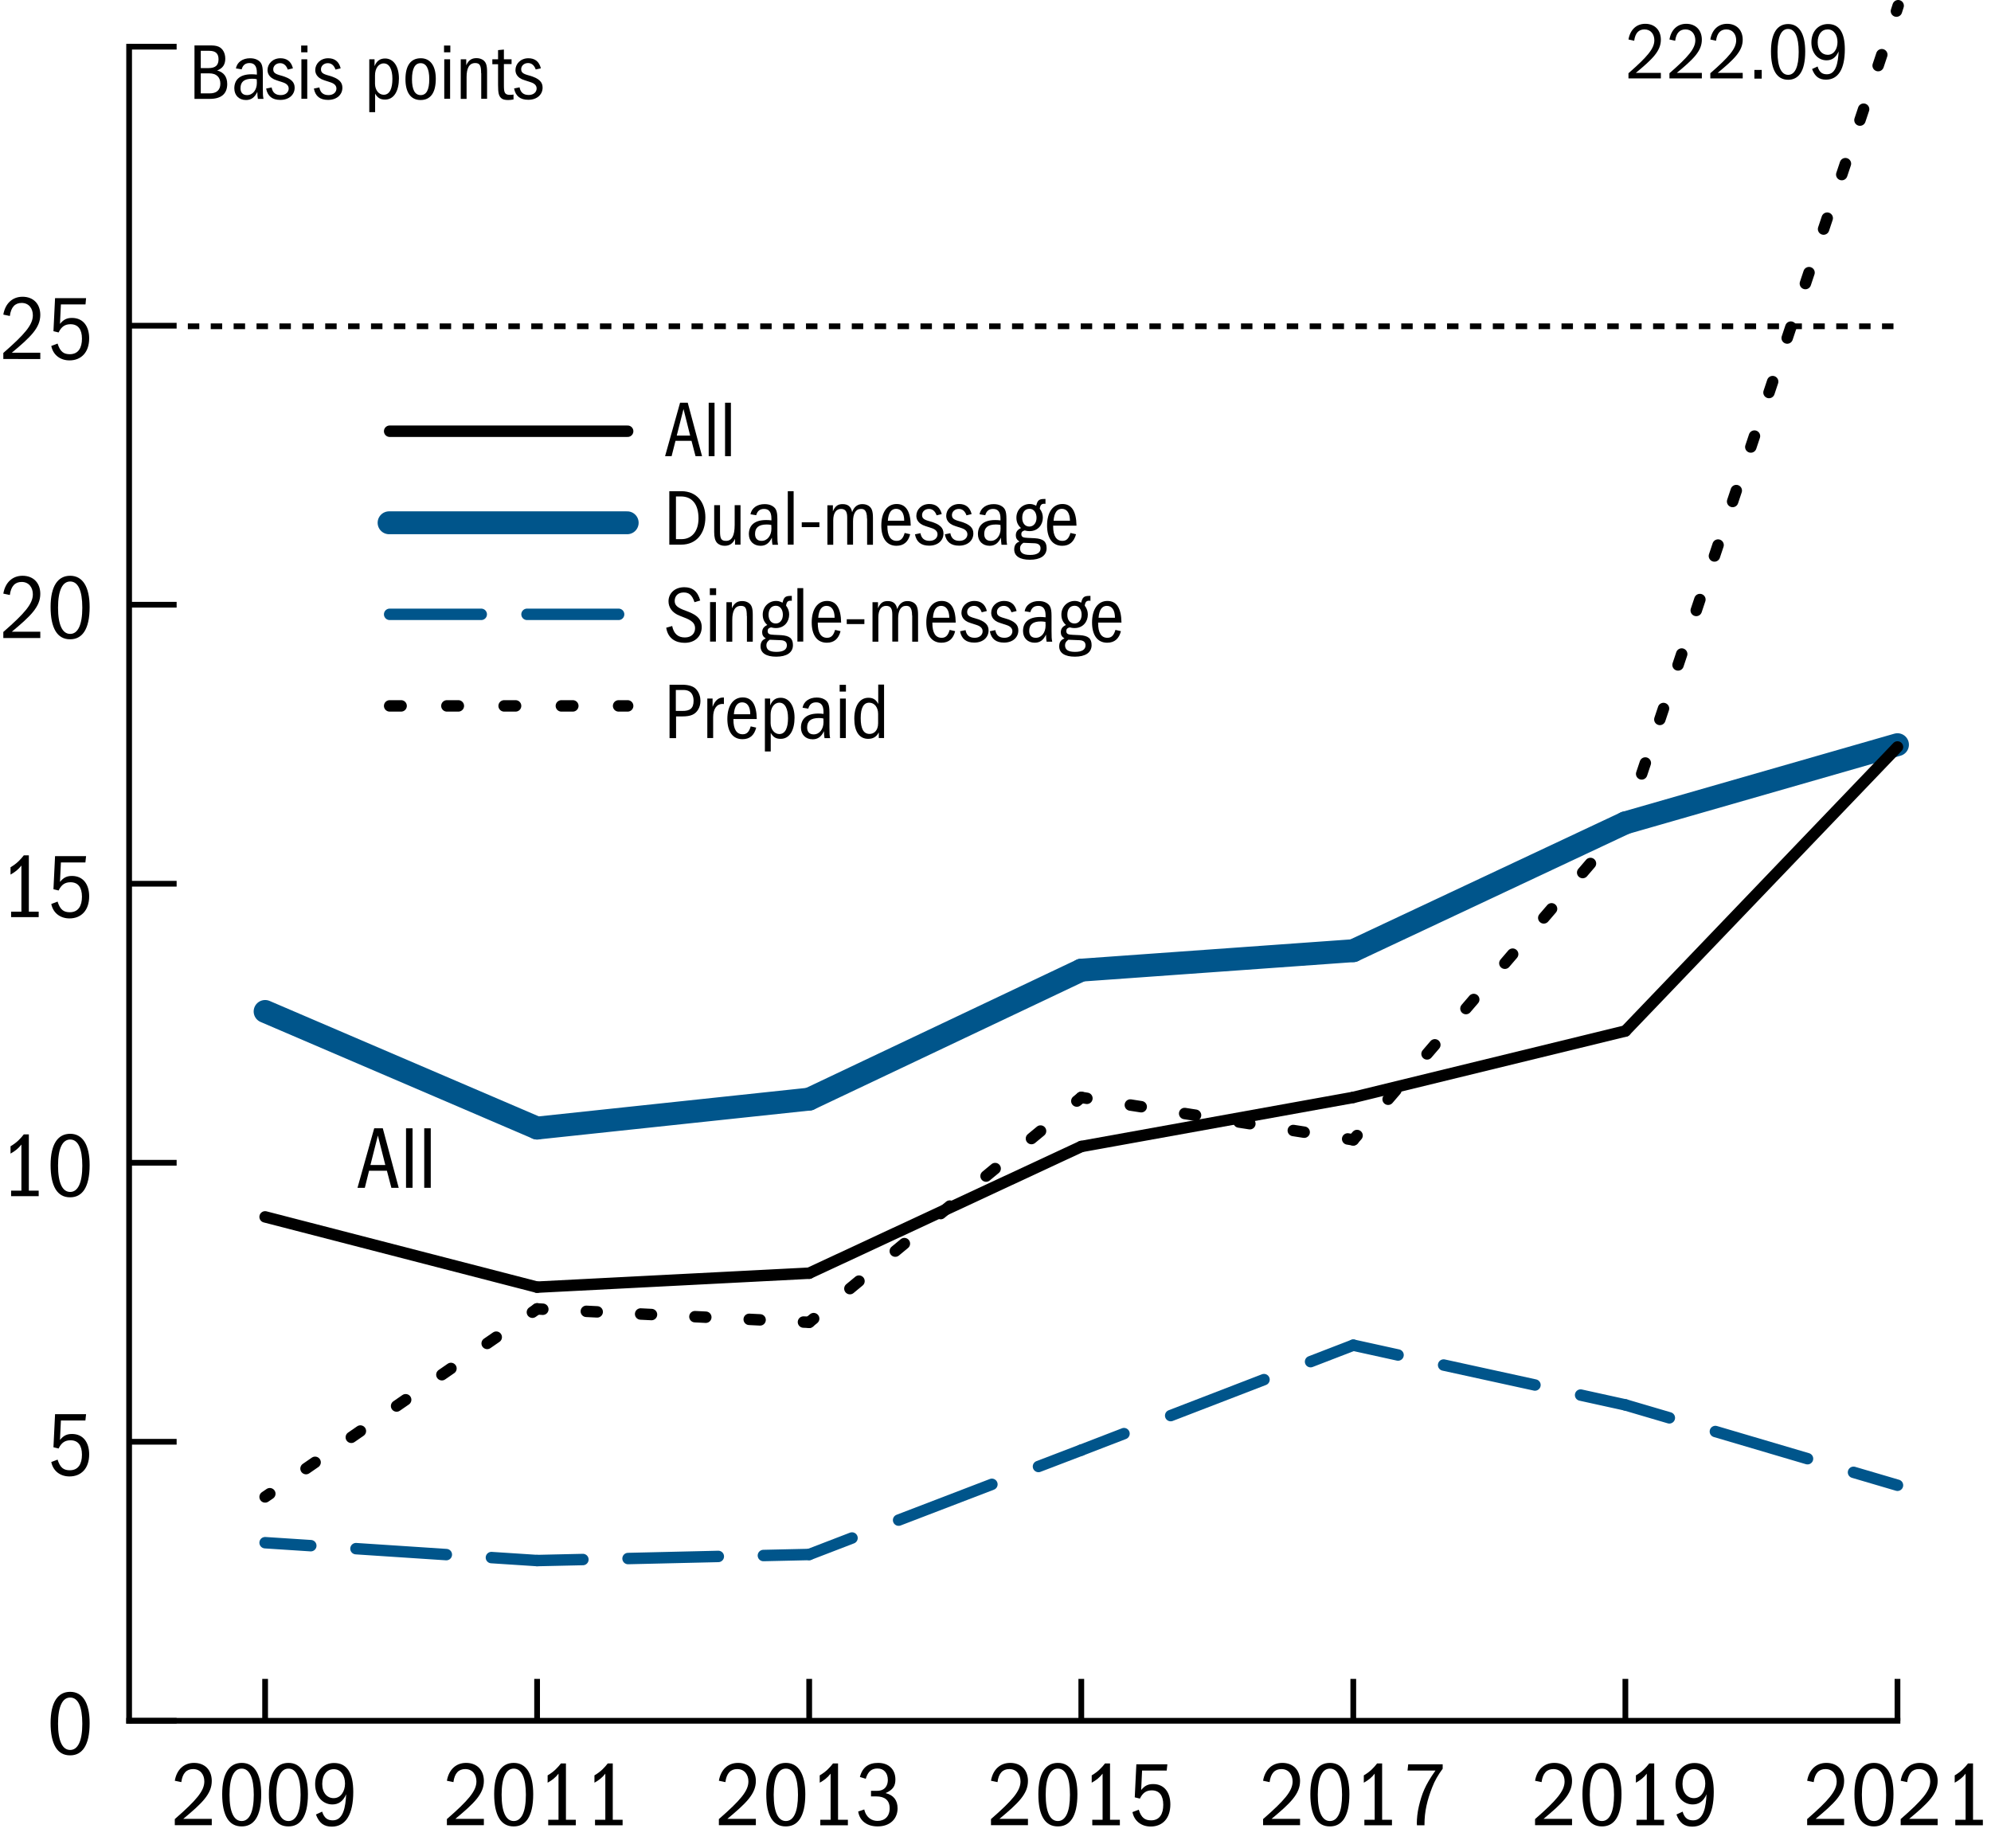 <?xml version="1.0" encoding="utf-8"?>
<!-- Generator: Adobe Illustrator 26.5.2, SVG Export Plug-In . SVG Version: 6.00 Build 0)  -->
<svg version="1.1" xmlns="http://www.w3.org/2000/svg" xmlns:xlink="http://www.w3.org/1999/xlink" x="0px" y="0px"
	 viewBox="0 0 173.93 161.49" style="enable-background:new 0 0 173.93 161.49;" xml:space="preserve">
<style type="text/css">
	.st0{fill:none;stroke:#000000;stroke-width:0.5;stroke-linecap:square;stroke-miterlimit:10;}
	.st1{fill:none;stroke:#000000;stroke-width:0.5;stroke-miterlimit:10;}
	.st2{fill:none;stroke:#000000;stroke-linecap:round;stroke-miterlimit:10;}
	.st3{fill:none;stroke:#000000;stroke-linecap:round;stroke-miterlimit:10;stroke-dasharray:0.962,3.847;}
	.st4{fill:none;stroke:#000000;stroke-linecap:round;stroke-miterlimit:10;stroke-dasharray:0.95,3.799;}
	.st5{fill:none;stroke:#000000;stroke-linecap:round;stroke-miterlimit:10;stroke-dasharray:1.029,4.116;}
	.st6{fill:none;stroke:#000000;stroke-linecap:round;stroke-miterlimit:10;stroke-dasharray:0.961,3.842;}
	.st7{fill:none;stroke:#000000;stroke-linecap:round;stroke-miterlimit:10;stroke-dasharray:1.044,4.176;}
	.st8{fill:none;stroke:#000000;stroke-linecap:round;stroke-miterlimit:10;stroke-dasharray:1.004,4.015;}
	.st9{fill:none;stroke:#00558B;stroke-linecap:round;stroke-miterlimit:10;}
	.st10{fill:none;stroke:#00558B;stroke-linecap:round;stroke-miterlimit:10;stroke-dasharray:7.909,3.954;}
	.st11{fill:none;stroke:#00558B;stroke-linecap:round;stroke-miterlimit:10;stroke-dasharray:7.886,3.943;}
	.st12{fill:none;stroke:#00558B;stroke-linecap:round;stroke-miterlimit:10;stroke-dasharray:8.728,4.364;}
	.st13{fill:none;stroke:#00558B;stroke-linecap:round;stroke-miterlimit:10;stroke-dasharray:8.736,4.368;}
	.st14{fill:none;stroke:#00558B;stroke-linecap:round;stroke-miterlimit:10;stroke-dasharray:8.166,4.083;}
	.st15{fill:none;stroke:#00558B;stroke-linecap:round;stroke-miterlimit:10;stroke-dasharray:8.391,4.195;}
	.st16{fill:none;stroke:#00558B;stroke-width:2;stroke-linecap:round;stroke-miterlimit:10;}
	.st17{fill:none;stroke:#000000;stroke-width:0.5;stroke-miterlimit:10;stroke-dasharray:1,1;}
	.st18{fill:none;stroke:#000000;stroke-linecap:round;stroke-miterlimit:10;stroke-dasharray:1,4;}
	.st19{fill:none;stroke:#00558B;stroke-linecap:round;stroke-miterlimit:10;stroke-dasharray:8,4;}
</style>
<g id="graph">
	<g>
		<line class="st0" x1="11.28" y1="150.36" x2="165.76" y2="150.36"/>
		<g>
			<g>
				<line class="st1" x1="23.16" y1="150.36" x2="23.16" y2="146.7"/>
				<line class="st1" x1="46.92" y1="150.36" x2="46.92" y2="146.7"/>
				<line class="st1" x1="70.69" y1="150.36" x2="70.69" y2="146.7"/>
				<line class="st1" x1="94.46" y1="150.36" x2="94.46" y2="146.7"/>
				<line class="st1" x1="118.22" y1="150.36" x2="118.22" y2="146.7"/>
				<line class="st1" x1="141.99" y1="150.36" x2="141.99" y2="146.7"/>
				<line class="st1" x1="165.76" y1="150.36" x2="165.76" y2="146.7"/>
			</g>
			<g>
			</g>
		</g>
	</g>
	<g>
		<g>
			<g>
				<path d="M4.42,150.56c0-1.85,0.65-2.73,1.71-2.73c1.1,0,1.7,0.98,1.7,2.73c0,2.02-0.69,2.82-1.7,2.82
					C5.01,153.39,4.42,152.42,4.42,150.56z M7.19,150.62c0-1.5-0.37-2.29-1.06-2.29c-0.66,0-1.06,0.75-1.06,2.29
					c0,1.5,0.38,2.29,1.06,2.29S7.19,152.11,7.19,150.62z"/>
			</g>
			<g>
				<path d="M6.1,128.47c0.75,0,1.06-0.57,1.06-1.36c0-0.81-0.34-1.26-1-1.26c-0.47,0-0.79,0.2-1.04,0.72l-0.45-0.11l0.14-2.89h2.71
					l-0.06,0.55H5.32l-0.08,1.7c0.32-0.39,0.61-0.52,1.05-0.52c0.97,0,1.5,0.73,1.5,1.78c0,1.23-0.7,1.93-1.72,1.93
					c-0.79,0-1.43-0.46-1.59-1.26l0.55-0.21C5.26,128.28,5.59,128.47,6.1,128.47z"/>
			</g>
			<g>
				<path d="M0.97,104.04h0.9v-4.03c-0.26,0.34-0.57,0.58-0.95,0.79v-0.64c0.55-0.32,0.88-0.68,1.16-1.04h0.44v4.92h0.86v0.48H0.97
					V104.04z"/>
				<path d="M4.42,101.8c0-1.85,0.65-2.73,1.71-2.73c1.1,0,1.7,0.98,1.7,2.73c0,2.02-0.69,2.82-1.7,2.82
					C5.01,104.63,4.42,103.66,4.42,101.8z M7.19,101.86c0-1.5-0.37-2.29-1.06-2.29c-0.66,0-1.06,0.75-1.06,2.29
					c0,1.5,0.38,2.29,1.06,2.29S7.19,103.35,7.19,101.86z"/>
			</g>
			<g>
				<path d="M0.97,79.66h0.9v-4.03c-0.26,0.34-0.57,0.58-0.95,0.79v-0.64c0.55-0.32,0.88-0.68,1.16-1.04h0.44v4.92h0.86v0.48H0.97
					V79.66z"/>
				<path d="M6.1,79.71c0.75,0,1.06-0.57,1.06-1.36c0-0.81-0.34-1.26-1-1.26c-0.47,0-0.79,0.2-1.04,0.72l-0.45-0.11l0.14-2.89h2.71
					l-0.06,0.55H5.32l-0.08,1.7c0.32-0.39,0.61-0.52,1.05-0.52c0.97,0,1.5,0.73,1.5,1.78c0,1.23-0.7,1.93-1.72,1.93
					c-0.79,0-1.43-0.46-1.59-1.26l0.55-0.21C5.26,79.52,5.59,79.71,6.1,79.71z"/>
			</g>
			<g>
				<path d="M0.29,55.22c1.88-1.64,2.58-2.46,2.58-3.29c0-0.6-0.35-1.08-0.98-1.08c-0.57,0-0.93,0.36-1.03,1.14l-0.57-0.12
					c0.17-0.99,0.81-1.56,1.68-1.56c0.94,0,1.55,0.62,1.55,1.58c0,1.13-0.84,1.94-2.49,3.31h2.49v0.55H0.29V55.22z"/>
				<path d="M4.42,53.04c0-1.85,0.65-2.73,1.71-2.73c1.1,0,1.7,0.98,1.7,2.73c0,2.02-0.69,2.82-1.7,2.82
					C5.01,55.87,4.42,54.9,4.42,53.04z M7.19,53.1c0-1.5-0.37-2.29-1.06-2.29c-0.66,0-1.06,0.75-1.06,2.29
					c0,1.5,0.38,2.29,1.06,2.29S7.19,54.59,7.19,53.1z"/>
			</g>
			<g>
				<path d="M0.29,30.84c1.88-1.64,2.58-2.46,2.58-3.29c0-0.6-0.35-1.08-0.98-1.08c-0.57,0-0.93,0.36-1.03,1.14l-0.57-0.12
					c0.17-0.99,0.81-1.56,1.68-1.56c0.94,0,1.55,0.62,1.55,1.58c0,1.13-0.84,1.94-2.49,3.31h2.49v0.55H0.29V30.84z"/>
				<path d="M6.1,30.95c0.75,0,1.06-0.57,1.06-1.36c0-0.81-0.34-1.26-1-1.26c-0.47,0-0.79,0.2-1.04,0.72l-0.45-0.11l0.14-2.89h2.71
					L7.47,26.6H5.32l-0.08,1.7c0.32-0.39,0.61-0.52,1.05-0.52c0.97,0,1.5,0.73,1.5,1.78c0,1.23-0.7,1.93-1.72,1.93
					c-0.79,0-1.43-0.46-1.59-1.26l0.55-0.21C5.26,30.76,5.59,30.95,6.1,30.95z"/>
			</g>
		</g>
		<line class="st0" x1="11.28" y1="150.36" x2="11.28" y2="4.08"/>
		<g>
			<g>
				<line class="st1" x1="11.28" y1="150.36" x2="15.43" y2="150.36"/>
				<line class="st1" x1="11.28" y1="125.98" x2="15.43" y2="125.98"/>
				<line class="st1" x1="11.28" y1="101.6" x2="15.43" y2="101.6"/>
				<line class="st1" x1="11.28" y1="77.22" x2="15.43" y2="77.22"/>
				<line class="st1" x1="11.28" y1="52.84" x2="15.43" y2="52.84"/>
				<line class="st1" x1="11.28" y1="28.46" x2="15.43" y2="28.46"/>
				<line class="st1" x1="11.28" y1="4.08" x2="15.43" y2="4.08"/>
			</g>
			<g>
			</g>
		</g>
	</g>
	<g>
		<g>
			<g>
				<g>
					<g>
						<line class="st2" x1="46.92" y1="114.37" x2="46.51" y2="114.66"/>
						<line class="st3" x1="43.35" y1="116.84" x2="25.15" y2="129.42"/>
						<line class="st2" x1="23.57" y1="130.52" x2="23.16" y2="130.8"/>
					</g>
				</g>
				<g>
					<g>
						<line class="st2" x1="70.69" y1="115.54" x2="70.19" y2="115.52"/>
						<line class="st4" x1="66.4" y1="115.33" x2="49.32" y2="114.49"/>
						<line class="st2" x1="47.42" y1="114.4" x2="46.92" y2="114.37"/>
					</g>
				</g>
				<g>
					<g>
						<line class="st2" x1="94.46" y1="95.89" x2="94.07" y2="96.21"/>
						<line class="st5" x1="90.9" y1="98.83" x2="72.66" y2="113.91"/>
						<line class="st2" x1="71.08" y1="115.22" x2="70.69" y2="115.54"/>
					</g>
				</g>
				<g>
					<g>
						<line class="st2" x1="118.22" y1="99.6" x2="117.73" y2="99.52"/>
						<line class="st6" x1="113.93" y1="98.93" x2="96.85" y2="96.26"/>
						<line class="st2" x1="94.95" y1="95.97" x2="94.46" y2="95.89"/>
					</g>
				</g>
				<g>
					<g>
						<line class="st2" x1="141.99" y1="71.9" x2="141.66" y2="72.28"/>
						<line class="st7" x1="138.94" y1="75.45" x2="119.91" y2="97.63"/>
						<line class="st2" x1="118.55" y1="99.22" x2="118.22" y2="99.6"/>
					</g>
				</g>
				<g>
					<g>
						<line class="st2" x1="165.82" y1="0.5" x2="165.67" y2="0.97"/>
						<line class="st8" x1="164.39" y1="4.78" x2="142.78" y2="69.52"/>
						<line class="st2" x1="142.15" y1="71.43" x2="141.99" y2="71.9"/>
					</g>
				</g>
			</g>
		</g>
		<g>
			<g>
				<g>
					<g>
						<line class="st9" x1="46.92" y1="136.36" x2="42.93" y2="136.1"/>
						<line class="st10" x1="38.99" y1="135.84" x2="29.12" y2="135.19"/>
						<line class="st9" x1="27.15" y1="135.06" x2="23.16" y2="134.8"/>
					</g>
				</g>
				<g>
					<g>
						<line class="st9" x1="70.69" y1="135.83" x2="66.69" y2="135.92"/>
						<line class="st11" x1="62.75" y1="136" x2="52.89" y2="136.23"/>
						<line class="st9" x1="50.92" y1="136.27" x2="46.92" y2="136.36"/>
					</g>
				</g>
				<g>
					<g>
						<line class="st9" x1="94.46" y1="126.71" x2="90.72" y2="128.14"/>
						<line class="st12" x1="86.65" y1="129.7" x2="76.46" y2="133.61"/>
						<line class="st9" x1="74.43" y1="134.39" x2="70.69" y2="135.83"/>
					</g>
				</g>
				<g>
					<g>
						<line class="st9" x1="118.22" y1="117.54" x2="114.49" y2="118.98"/>
						<line class="st13" x1="110.42" y1="120.55" x2="100.23" y2="124.48"/>
						<line class="st9" x1="98.19" y1="125.27" x2="94.46" y2="126.71"/>
					</g>
				</g>
				<g>
					<g>
						<line class="st9" x1="141.99" y1="122.76" x2="138.08" y2="121.9"/>
						<line class="st14" x1="134.09" y1="121.02" x2="124.12" y2="118.84"/>
						<line class="st9" x1="122.13" y1="118.4" x2="118.22" y2="117.54"/>
					</g>
				</g>
				<g>
					<g>
						<line class="st9" x1="165.76" y1="129.78" x2="161.92" y2="128.65"/>
						<line class="st15" x1="157.9" y1="127.46" x2="147.84" y2="124.49"/>
						<line class="st9" x1="145.83" y1="123.89" x2="141.99" y2="122.76"/>
					</g>
				</g>
			</g>
		</g>
		<g>
			<g>
				<line class="st16" x1="46.92" y1="98.57" x2="23.16" y2="88.38"/>
				<line class="st16" x1="70.69" y1="96.04" x2="46.92" y2="98.57"/>
				<line class="st16" x1="94.46" y1="84.77" x2="70.69" y2="96.04"/>
				<line class="st16" x1="118.22" y1="83.07" x2="94.46" y2="84.77"/>
				<line class="st16" x1="141.99" y1="71.9" x2="118.22" y2="83.07"/>
				<line class="st16" x1="165.76" y1="65.07" x2="141.99" y2="71.9"/>
			</g>
		</g>
		<g>
			<g>
				<line class="st2" x1="46.92" y1="112.47" x2="23.16" y2="106.33"/>
				<line class="st2" x1="70.69" y1="111.25" x2="46.92" y2="112.47"/>
				<line class="st2" x1="94.46" y1="100.18" x2="70.69" y2="111.25"/>
				<line class="st2" x1="118.22" y1="95.89" x2="94.46" y2="100.18"/>
				<line class="st2" x1="141.99" y1="90.09" x2="118.22" y2="95.89"/>
				<line class="st2" x1="165.76" y1="65.27" x2="141.99" y2="90.09"/>
			</g>
		</g>
	</g>
	<g>
		<g>
		</g>
		<g>
		</g>
		<g>
		</g>
		<g>
		</g>
	</g>
	<g>
		<g>
		</g>
		<g>
			<path d="M33.8,102.3h-1.56l-0.37,1.49h-0.64l1.46-5.2h0.75l1.39,5.2h-0.64L33.8,102.3z M32.36,101.8h1.3l-0.65-2.58L32.36,101.8z
				"/>
			<path d="M35.47,98.59h0.57v5.2h-0.57V98.59z"/>
			<path d="M37.06,98.59h0.57v5.2h-0.57V98.59z"/>
		</g>
	</g>
	<g>
		<g>
			<path d="M157.87,158.95c1.88-1.64,2.58-2.46,2.58-3.29c0-0.6-0.35-1.08-0.98-1.08c-0.57,0-0.93,0.36-1.03,1.14l-0.57-0.12
				c0.17-0.99,0.81-1.56,1.68-1.56c0.94,0,1.55,0.62,1.55,1.58c0,1.13-0.84,1.94-2.49,3.31h2.49v0.55h-3.23V158.95z"/>
			<path d="M162,156.77c0-1.85,0.65-2.73,1.71-2.73c1.1,0,1.7,0.98,1.7,2.73c0,2.02-0.69,2.82-1.7,2.82
				C162.59,159.6,162,158.63,162,156.77z M164.77,156.83c0-1.5-0.37-2.29-1.06-2.29c-0.66,0-1.06,0.75-1.06,2.29
				c0,1.5,0.38,2.29,1.06,2.29S164.77,158.32,164.77,156.83z"/>
			<path d="M166.04,158.95c1.88-1.64,2.58-2.46,2.58-3.29c0-0.6-0.35-1.08-0.98-1.08c-0.57,0-0.93,0.36-1.03,1.14l-0.57-0.12
				c0.17-0.99,0.81-1.56,1.68-1.56c0.94,0,1.55,0.62,1.55,1.58c0,1.13-0.84,1.94-2.49,3.31h2.49v0.55h-3.23V158.95z"/>
			<path d="M170.81,159.01h0.9v-4.03c-0.26,0.34-0.57,0.58-0.95,0.79v-0.64c0.55-0.32,0.88-0.68,1.16-1.04h0.44v4.92h0.86v0.48
				h-2.41V159.01z"/>
		</g>
		<g>
			<path d="M134.1,158.95c1.88-1.64,2.58-2.46,2.58-3.29c0-0.6-0.35-1.08-0.98-1.08c-0.57,0-0.93,0.36-1.03,1.14l-0.57-0.12
				c0.17-0.99,0.81-1.56,1.68-1.56c0.94,0,1.55,0.62,1.55,1.58c0,1.13-0.84,1.94-2.49,3.31h2.49v0.55h-3.23V158.95z"/>
			<path d="M138.24,156.77c0-1.85,0.65-2.73,1.71-2.73c1.1,0,1.7,0.98,1.7,2.73c0,2.02-0.69,2.82-1.7,2.82
				C138.82,159.6,138.24,158.63,138.24,156.77z M141,156.83c0-1.5-0.37-2.29-1.06-2.29c-0.66,0-1.06,0.75-1.06,2.29
				c0,1.5,0.38,2.29,1.06,2.29S141,158.32,141,156.83z"/>
			<path d="M142.96,159.01h0.9v-4.03c-0.26,0.34-0.57,0.58-0.95,0.79v-0.64c0.55-0.32,0.88-0.68,1.16-1.04h0.44v4.92h0.86v0.48
				h-2.41V159.01z"/>
			<path d="M147.92,159.06c0.92,0,1.11-1.2,1.16-2.28c-0.28,0.65-0.7,0.89-1.21,0.89c-0.83,0-1.5-0.7-1.5-1.78
				c0-1.11,0.7-1.84,1.66-1.84c1.11,0,1.68,0.83,1.68,2.53c0,1.96-0.66,3.03-1.88,3.03c-0.67,0-1.1-0.3-1.38-1.06l0.54-0.25
				C147.17,158.92,147.5,159.06,147.92,159.06z M148.97,155.85c0-0.7-0.35-1.26-0.98-1.26c-0.62,0-1.01,0.5-1.01,1.29
				c0,0.77,0.42,1.24,1,1.24C148.6,157.12,148.97,156.53,148.97,155.85z"/>
		</g>
		<g>
			<path d="M110.34,158.95c1.88-1.64,2.58-2.46,2.58-3.29c0-0.6-0.35-1.08-0.98-1.08c-0.57,0-0.93,0.36-1.03,1.14l-0.57-0.12
				c0.17-0.99,0.81-1.56,1.68-1.56c0.94,0,1.55,0.62,1.55,1.58c0,1.13-0.84,1.94-2.49,3.31h2.49v0.55h-3.23V158.95z"/>
			<path d="M114.47,156.77c0-1.85,0.65-2.73,1.71-2.73c1.1,0,1.7,0.98,1.7,2.73c0,2.02-0.69,2.82-1.7,2.82
				C115.06,159.6,114.47,158.63,114.47,156.77z M117.24,156.83c0-1.5-0.37-2.29-1.06-2.29c-0.66,0-1.06,0.75-1.06,2.29
				c0,1.5,0.38,2.29,1.06,2.29S117.24,158.32,117.24,156.83z"/>
			<path d="M119.19,159.01h0.9v-4.03c-0.26,0.34-0.57,0.58-0.95,0.79v-0.64c0.55-0.32,0.88-0.68,1.16-1.04h0.44v4.92h0.86v0.48
				h-2.41V159.01z"/>
			<path d="M123.77,159.38c0-0.51,0.06-1.03,0.18-1.55c0.26-1.08,0.53-1.82,1.45-3.12h-2.44l0.06-0.55h3.01v0.39
				c-0.39,0.52-0.7,1.06-0.91,1.61c-0.44,1.11-0.68,2.14-0.68,3.23v0.1h-0.66V159.38z"/>
		</g>
		<g>
			<path d="M86.57,158.95c1.88-1.64,2.58-2.46,2.58-3.29c0-0.6-0.35-1.08-0.98-1.08c-0.57,0-0.93,0.36-1.03,1.14l-0.57-0.12
				c0.17-0.99,0.81-1.56,1.68-1.56c0.94,0,1.55,0.62,1.55,1.58c0,1.13-0.84,1.94-2.49,3.31h2.49v0.55h-3.23V158.95z"/>
			<path d="M90.71,156.77c0-1.85,0.65-2.73,1.71-2.73c1.1,0,1.7,0.98,1.7,2.73c0,2.02-0.69,2.82-1.7,2.82
				C91.29,159.6,90.71,158.63,90.71,156.77z M93.47,156.83c0-1.5-0.37-2.29-1.06-2.29c-0.66,0-1.06,0.75-1.06,2.29
				c0,1.5,0.38,2.29,1.06,2.29S93.47,158.32,93.47,156.83z"/>
			<path d="M95.42,159.01h0.9v-4.03c-0.26,0.34-0.57,0.58-0.95,0.79v-0.64c0.55-0.32,0.88-0.68,1.16-1.04h0.44v4.92h0.86v0.48h-2.41
				V159.01z"/>
			<path d="M100.56,159.06c0.75,0,1.06-0.57,1.06-1.36c0-0.81-0.34-1.26-1-1.26c-0.47,0-0.79,0.2-1.04,0.72l-0.45-0.11l0.14-2.89
				h2.71l-0.06,0.55h-2.15l-0.08,1.7c0.32-0.39,0.61-0.52,1.05-0.52c0.97,0,1.5,0.73,1.5,1.78c0,1.23-0.7,1.93-1.72,1.93
				c-0.79,0-1.43-0.46-1.59-1.26l0.55-0.21C99.71,158.87,100.05,159.06,100.56,159.06z"/>
		</g>
		<g>
			<path d="M62.8,158.95c1.88-1.64,2.58-2.46,2.58-3.29c0-0.6-0.35-1.08-0.98-1.08c-0.57,0-0.93,0.36-1.03,1.14l-0.57-0.12
				c0.17-0.99,0.81-1.56,1.68-1.56c0.94,0,1.55,0.62,1.55,1.58c0,1.13-0.84,1.94-2.49,3.31h2.49v0.55H62.8V158.95z"/>
			<path d="M66.94,156.77c0-1.85,0.65-2.73,1.71-2.73c1.1,0,1.7,0.98,1.7,2.73c0,2.02-0.69,2.82-1.7,2.82
				C67.52,159.6,66.94,158.63,66.94,156.77z M69.71,156.83c0-1.5-0.37-2.29-1.06-2.29c-0.66,0-1.06,0.75-1.06,2.29
				c0,1.5,0.38,2.29,1.06,2.29S69.71,158.32,69.71,156.83z"/>
			<path d="M71.66,159.01h0.9v-4.03c-0.26,0.34-0.57,0.58-0.95,0.79v-0.64c0.55-0.32,0.88-0.68,1.16-1.04h0.44v4.92h0.86v0.48h-2.41
				V159.01z"/>
			<path d="M76.07,156.48h0.55c0.7,0,0.94-0.47,0.94-0.95c0-0.61-0.35-1-0.9-1c-0.49,0-0.83,0.23-1.03,0.9l-0.51-0.16
				c0.22-0.86,0.77-1.23,1.59-1.23c0.92,0,1.51,0.56,1.51,1.45c0,0.54-0.19,0.9-0.86,1.19c0.7,0.17,1.05,0.63,1.05,1.33
				c0,0.9-0.64,1.58-1.74,1.58c-0.92,0-1.57-0.47-1.7-1.3l0.53-0.18c0.17,0.74,0.69,1,1.16,1c0.62,0,1.06-0.39,1.06-1.1
				c0-0.73-0.46-1.04-1.16-1.04h-0.47V156.48z"/>
		</g>
		<g>
			<path d="M39.04,158.95c1.88-1.64,2.58-2.46,2.58-3.29c0-0.6-0.35-1.08-0.98-1.08c-0.57,0-0.93,0.36-1.03,1.14l-0.57-0.12
				c0.17-0.99,0.81-1.56,1.68-1.56c0.94,0,1.55,0.62,1.55,1.58c0,1.13-0.84,1.94-2.49,3.31h2.49v0.55h-3.23V158.95z"/>
			<path d="M43.17,156.77c0-1.85,0.65-2.73,1.71-2.73c1.1,0,1.7,0.98,1.7,2.73c0,2.02-0.69,2.82-1.7,2.82
				C43.76,159.6,43.17,158.63,43.17,156.77z M45.94,156.83c0-1.5-0.37-2.29-1.06-2.29c-0.66,0-1.06,0.75-1.06,2.29
				c0,1.5,0.38,2.29,1.06,2.29S45.94,158.32,45.94,156.83z"/>
			<path d="M47.89,159.01h0.9v-4.03c-0.26,0.34-0.57,0.58-0.95,0.79v-0.64c0.55-0.32,0.88-0.68,1.16-1.04h0.44v4.92h0.86v0.48h-2.41
				V159.01z"/>
			<path d="M51.98,159.01h0.9v-4.03c-0.26,0.34-0.57,0.58-0.95,0.79v-0.64c0.55-0.32,0.88-0.68,1.16-1.04h0.44v4.92h0.86v0.48h-2.41
				V159.01z"/>
		</g>
		<g>
			<path d="M15.27,158.95c1.88-1.64,2.58-2.46,2.58-3.29c0-0.6-0.35-1.08-0.98-1.08c-0.57,0-0.93,0.36-1.03,1.14l-0.57-0.12
				c0.17-0.99,0.81-1.56,1.68-1.56c0.94,0,1.55,0.62,1.55,1.58c0,1.13-0.84,1.94-2.49,3.31h2.49v0.55h-3.23V158.95z"/>
			<path d="M19.41,156.77c0-1.85,0.65-2.73,1.71-2.73c1.1,0,1.7,0.98,1.7,2.73c0,2.02-0.69,2.82-1.7,2.82
				C19.99,159.6,19.41,158.63,19.41,156.77z M22.17,156.83c0-1.5-0.37-2.29-1.06-2.29c-0.66,0-1.06,0.75-1.06,2.29
				c0,1.5,0.38,2.29,1.06,2.29S22.17,158.32,22.17,156.83z"/>
			<path d="M23.49,156.77c0-1.85,0.65-2.73,1.71-2.73c1.1,0,1.7,0.98,1.7,2.73c0,2.02-0.69,2.82-1.7,2.82
				C24.08,159.6,23.49,158.63,23.49,156.77z M26.26,156.83c0-1.5-0.37-2.29-1.06-2.29c-0.66,0-1.06,0.75-1.06,2.29
				c0,1.5,0.38,2.29,1.06,2.29S26.26,158.32,26.26,156.83z"/>
			<path d="M29.08,159.06c0.92,0,1.11-1.2,1.16-2.28c-0.28,0.65-0.7,0.89-1.21,0.89c-0.83,0-1.5-0.7-1.5-1.78
				c0-1.11,0.7-1.84,1.65-1.84c1.11,0,1.68,0.83,1.68,2.53c0,1.96-0.66,3.03-1.88,3.03c-0.67,0-1.1-0.3-1.38-1.06l0.54-0.25
				C28.34,158.92,28.67,159.06,29.08,159.06z M30.14,155.85c0-0.7-0.35-1.26-0.98-1.26c-0.62,0-1.01,0.5-1.01,1.29
				c0,0.77,0.42,1.24,1,1.24C29.77,157.12,30.14,156.53,30.14,155.85z"/>
		</g>
	</g>
	<g>
		<path d="M16.98,3.97h1.41c0.27,0,0.5,0.02,0.71,0.11c0.34,0.15,0.58,0.53,0.58,1.05c0,0.5-0.22,0.84-0.71,1.03
			c0.56,0.14,0.88,0.54,0.88,1.18c0,0.88-0.55,1.3-1.52,1.3h-1.34V3.97z M19.09,5.18c0-0.47-0.22-0.74-0.81-0.74h-0.74v1.51h0.67
			C18.85,5.95,19.09,5.68,19.09,5.18z M19.25,7.31c0-0.56-0.34-0.9-0.97-0.9h-0.74v1.75h0.75C18.9,8.17,19.25,7.88,19.25,7.31z"/>
		<path d="M22.48,8.03c-0.24,0.5-0.55,0.71-0.99,0.71c-0.61,0-1.02-0.41-1.02-1.02c0-0.69,0.41-1.23,1.51-1.23
			c0.18,0,0.29,0.01,0.46,0.03V6.34c0-0.6-0.25-0.83-0.64-0.83c-0.34,0-0.58,0.15-0.69,0.55l-0.5-0.08c0.1-0.56,0.6-0.89,1.23-0.89
			c0.24,0,0.44,0.04,0.62,0.13c0.36,0.19,0.5,0.43,0.5,1.16v1.31c0,0.56,0.01,0.71,0.06,0.95h-0.49C22.5,8.48,22.48,8.29,22.48,8.03
			z M22.03,6.88c-0.71,0-1.02,0.28-1.02,0.83c0,0.36,0.18,0.6,0.57,0.6c0.51,0,0.86-0.46,0.86-1.07c0-0.11-0.01-0.28-0.01-0.32
			C22.3,6.89,22.18,6.88,22.03,6.88z"/>
		<path d="M23.37,6.12c0-0.53,0.44-1.03,1.13-1.03c0.55,0,0.94,0.27,1.09,0.88l-0.45,0.11c-0.13-0.37-0.36-0.56-0.67-0.56
			c-0.36,0-0.6,0.25-0.6,0.53c0,0.29,0.15,0.41,0.67,0.55c0.95,0.26,1.2,0.61,1.2,1.07c0,0.58-0.46,1.06-1.25,1.06
			c-0.69,0-1.11-0.31-1.24-0.99l0.48-0.1c0.08,0.45,0.34,0.67,0.8,0.67c0.42,0,0.69-0.25,0.69-0.57c0-0.27-0.2-0.44-0.5-0.54
			l-0.55-0.18C23.46,6.8,23.37,6.35,23.37,6.12z"/>
		<path d="M26.31,3.98h0.55v0.59h-0.55V3.98z M26.33,5.18h0.51v3.45h-0.51V5.18z"/>
		<path d="M27.54,6.12c0-0.53,0.44-1.03,1.13-1.03c0.55,0,0.94,0.27,1.09,0.88l-0.45,0.11c-0.13-0.37-0.36-0.56-0.67-0.56
			c-0.36,0-0.6,0.25-0.6,0.53c0,0.29,0.15,0.41,0.67,0.55c0.95,0.26,1.2,0.61,1.2,1.07c0,0.58-0.46,1.06-1.25,1.06
			c-0.69,0-1.11-0.31-1.24-0.99l0.48-0.1c0.08,0.45,0.34,0.67,0.8,0.67c0.42,0,0.69-0.25,0.69-0.57c0-0.27-0.2-0.44-0.5-0.54
			l-0.55-0.18C27.63,6.8,27.54,6.35,27.54,6.12z"/>
		<path d="M32.26,5.18h0.46v0.6c0.19-0.47,0.49-0.67,0.92-0.67c0.75,0,1.21,0.71,1.21,1.74c0,1.06-0.41,1.85-1.21,1.85
			c-0.39,0-0.64-0.12-0.87-0.52v1.62h-0.51V5.18z M33.52,8.28c0.53,0,0.76-0.56,0.76-1.39c0-0.82-0.26-1.35-0.76-1.35
			c-0.46,0-0.76,0.45-0.76,1.05v0.74C32.77,7.9,33.11,8.28,33.52,8.28z"/>
		<path d="M35.42,6.92c0-1.2,0.47-1.83,1.34-1.83c0.85,0,1.31,0.69,1.31,1.79c0,1.23-0.46,1.86-1.33,1.86
			C35.87,8.74,35.42,8.06,35.42,6.92z M37.5,6.92c0-0.92-0.26-1.4-0.76-1.4c-0.5,0-0.75,0.5-0.75,1.4c0,0.93,0.26,1.39,0.76,1.39
			S37.5,7.85,37.5,6.92z"/>
		<path d="M38.79,3.98h0.55v0.59h-0.55V3.98z M38.81,5.18h0.51v3.45h-0.51V5.18z"/>
		<path d="M42.03,6.4c0-0.68-0.11-0.89-0.52-0.89c-0.53,0-0.75,0.47-0.75,1.22v1.91h-0.51V5.18h0.48v0.53
			c0.2-0.47,0.5-0.63,0.89-0.63c0.22,0,0.39,0.05,0.54,0.14c0.28,0.18,0.39,0.43,0.39,1.05v2.36h-0.51V6.4z"/>
		<path d="M44.4,8.74c-0.26,0-0.45-0.04-0.57-0.13c-0.26-0.2-0.32-0.47-0.32-1.19V5.61h-0.5V5.18h0.5V4.38l0.51-0.05v0.85h0.67v0.42
			h-0.67v1.81c0,0.62,0.03,0.88,0.53,0.88c0.12,0,0.2-0.01,0.31-0.03v0.43C44.67,8.72,44.57,8.74,44.4,8.74z"/>
		<path d="M45.03,6.12c0-0.53,0.44-1.03,1.13-1.03c0.55,0,0.94,0.27,1.09,0.88L46.8,6.07c-0.13-0.37-0.36-0.56-0.67-0.56
			c-0.36,0-0.6,0.25-0.6,0.53c0,0.29,0.15,0.41,0.67,0.55c0.95,0.26,1.2,0.61,1.2,1.07c0,0.58-0.46,1.06-1.25,1.06
			c-0.69,0-1.11-0.31-1.24-0.99l0.48-0.1c0.08,0.45,0.34,0.67,0.8,0.67c0.42,0,0.69-0.25,0.69-0.57c0-0.27-0.2-0.44-0.5-0.54
			l-0.55-0.18C45.11,6.8,45.03,6.35,45.03,6.12z"/>
	</g>
	<g>
		<path d="M142.26,6.4c1.65-1.44,2.26-2.16,2.26-2.88c0-0.53-0.31-0.95-0.86-0.95c-0.5,0-0.81,0.31-0.9,0.99l-0.5-0.11
			c0.15-0.87,0.71-1.37,1.47-1.37c0.82,0,1.36,0.55,1.36,1.39c0,0.99-0.74,1.7-2.19,2.9h2.19v0.48h-2.83V6.4z"/>
		<path d="M145.84,6.4c1.65-1.44,2.26-2.16,2.26-2.88c0-0.53-0.31-0.95-0.86-0.95c-0.5,0-0.81,0.31-0.9,0.99l-0.5-0.11
			c0.15-0.87,0.71-1.37,1.47-1.37c0.82,0,1.36,0.55,1.36,1.39c0,0.99-0.74,1.7-2.19,2.9h2.19v0.48h-2.83V6.4z"/>
		<path d="M149.41,6.4c1.65-1.44,2.26-2.16,2.26-2.88c0-0.53-0.31-0.95-0.86-0.95c-0.5,0-0.81,0.31-0.9,0.99l-0.5-0.11
			c0.15-0.87,0.71-1.37,1.47-1.37c0.82,0,1.36,0.55,1.36,1.39c0,0.99-0.74,1.7-2.19,2.9h2.19v0.48h-2.83V6.4z"/>
		<path d="M153.26,6.11h0.64v0.76h-0.64V6.11z"/>
		<path d="M154.71,4.49c0-1.62,0.57-2.39,1.5-2.39c0.96,0,1.49,0.85,1.49,2.4c0,1.77-0.6,2.47-1.49,2.47
			C155.22,6.97,154.71,6.11,154.71,4.49z M157.13,4.54c0-1.32-0.32-2.01-0.93-2.01c-0.58,0-0.92,0.66-0.92,2.01
			c0,1.32,0.34,2,0.93,2S157.13,5.85,157.13,4.54z"/>
		<path d="M159.6,6.49c0.81,0,0.97-1.05,1.02-2c-0.25,0.57-0.61,0.78-1.06,0.78c-0.73,0-1.32-0.61-1.32-1.56
			c0-0.97,0.61-1.61,1.45-1.61c0.97,0,1.47,0.73,1.47,2.21c0,1.72-0.57,2.65-1.65,2.65c-0.59,0-0.97-0.27-1.21-0.93l0.48-0.22
			C158.95,6.37,159.24,6.49,159.6,6.49z M160.52,3.68c0-0.62-0.31-1.11-0.85-1.11c-0.54,0-0.88,0.43-0.88,1.13
			c0,0.67,0.36,1.09,0.88,1.09C160.2,4.79,160.52,4.28,160.52,3.68z"/>
	</g>
	<line class="st17" x1="16.41" y1="28.51" x2="165.82" y2="28.51"/>
</g>
<g id="extras">
	<line class="st18" x1="34.04" y1="61.68" x2="54.83" y2="61.68"/>
	<line class="st19" x1="34.04" y1="53.68" x2="54.83" y2="53.68"/>
	<line class="st16" x1="33.99" y1="45.68" x2="54.79" y2="45.68"/>
	<line class="st2" x1="34.04" y1="37.68" x2="54.83" y2="37.68"/>
	<g>
		<g>
			<path d="M58.48,59.83h1.09c0.53,0,0.93,0.11,1.17,0.32c0.36,0.33,0.45,0.79,0.45,1.09c0,0.29-0.07,0.55-0.2,0.76
				c-0.26,0.43-0.65,0.6-1.38,0.6h-0.55v1.9h-0.57V59.83z M60.59,61.23c0-0.45-0.18-0.94-0.88-0.94h-0.67v1.83h0.55
				C60.28,62.13,60.59,61.9,60.59,61.23z"/>
			<path d="M61.79,61.04h0.46v0.72c0.22-0.58,0.54-0.81,0.91-0.81h0.08v0.57l-0.12-0.01c-0.53,0-0.82,0.46-0.82,1.16v1.82h-0.51
				V61.04z"/>
			<path d="M64.86,64.59c-0.84,0-1.32-0.65-1.32-1.77c0-1.18,0.53-1.88,1.34-1.88c0.78,0,1.21,0.59,1.23,1.89h-2.04v0.05
				c0,0.85,0.28,1.28,0.81,1.28c0.32,0,0.55-0.16,0.7-0.69l0.48,0.11C65.89,64.24,65.51,64.59,64.86,64.59z M64.83,61.37
				c-0.4,0-0.67,0.32-0.72,1.04h1.43C65.54,61.74,65.28,61.37,64.83,61.37z"/>
			<path d="M66.82,61.04h0.46v0.6c0.19-0.47,0.49-0.67,0.92-0.67c0.75,0,1.21,0.71,1.21,1.74c0,1.06-0.41,1.85-1.21,1.85
				c-0.39,0-0.64-0.12-0.87-0.52v1.62h-0.51V61.04z M68.08,64.14c0.53,0,0.76-0.56,0.76-1.39c0-0.82-0.26-1.35-0.76-1.35
				c-0.46,0-0.76,0.45-0.76,1.05v0.74C67.33,63.76,67.67,64.14,68.08,64.14z"/>
			<path d="M71.98,63.89c-0.24,0.5-0.55,0.71-0.99,0.71c-0.61,0-1.02-0.41-1.02-1.02c0-0.69,0.41-1.23,1.51-1.23
				c0.18,0,0.29,0.01,0.46,0.03V62.2c0-0.6-0.25-0.83-0.64-0.83c-0.34,0-0.58,0.15-0.69,0.55l-0.5-0.08c0.1-0.56,0.6-0.89,1.23-0.89
				c0.24,0,0.44,0.04,0.62,0.13c0.36,0.19,0.5,0.43,0.5,1.16v1.31c0,0.56,0.01,0.71,0.06,0.95h-0.49
				C72,64.34,71.98,64.15,71.98,63.89z M71.53,62.74c-0.71,0-1.02,0.28-1.02,0.83c0,0.36,0.18,0.6,0.57,0.6
				c0.51,0,0.86-0.46,0.86-1.07c0-0.11-0.01-0.28-0.01-0.32C71.8,62.75,71.68,62.74,71.53,62.74z"/>
			<path d="M73.35,59.84h0.55v0.59h-0.55V59.84z M73.38,61.04h0.51v3.45h-0.51V61.04z"/>
			<path d="M76.76,64.01c-0.2,0.39-0.51,0.55-0.92,0.55c-0.79,0-1.21-0.67-1.21-1.76c0-1.14,0.48-1.83,1.23-1.83
				c0.37,0,0.66,0.13,0.86,0.54v-1.69h0.51v4.67h-0.46V64.01z M75.93,61.4c-0.48,0-0.74,0.44-0.74,1.34c0,0.95,0.25,1.39,0.78,1.39
				c0.33,0,0.74-0.24,0.74-0.93v-0.82C76.71,61.8,76.39,61.4,75.93,61.4z"/>
		</g>
		<g>
			<path d="M59.72,51.77c-0.5,0-0.78,0.32-0.78,0.74c0,0.37,0.22,0.59,0.95,0.85c0.41,0.15,0.71,0.29,0.92,0.45
				c0.39,0.29,0.49,0.66,0.49,0.99c0,0.74-0.53,1.37-1.49,1.37c-0.75,0-1.46-0.35-1.61-1.32l0.52-0.15c0.14,0.67,0.5,1,1.11,1
				c0.57,0,0.89-0.35,0.89-0.8c0-0.59-0.51-0.78-1.3-1.08c-0.75-0.28-1.02-0.79-1.02-1.28c0-0.67,0.52-1.23,1.38-1.23
				c0.7,0,1.17,0.35,1.39,1.16l-0.5,0.15C60.45,51.94,60.15,51.77,59.72,51.77z"/>
			<path d="M62.01,51.4h0.55V52h-0.55V51.4z M62.03,52.61h0.51v3.45h-0.51V52.61z"/>
			<path d="M65.24,53.83c0-0.68-0.11-0.89-0.52-0.89c-0.53,0-0.75,0.47-0.75,1.22v1.91h-0.51v-3.45h0.48v0.53
				c0.2-0.47,0.5-0.63,0.89-0.63c0.22,0,0.39,0.05,0.54,0.14c0.28,0.18,0.39,0.43,0.39,1.05v2.36h-0.51V53.83z"/>
			<path d="M69.27,56.37c0,0.67-0.57,1.01-1.46,1.01c-0.88,0-1.37-0.32-1.37-0.9c0-0.36,0.15-0.58,0.46-0.69
				c-0.23-0.15-0.32-0.31-0.32-0.54c0-0.32,0.16-0.5,0.45-0.64c-0.28-0.25-0.4-0.54-0.4-0.91c0-0.68,0.53-1.19,1.16-1.19
				c0.14,0,0.29,0.01,0.57,0.15c0.11-0.44,0.22-0.59,0.69-0.59h0.12v0.43c-0.03-0.01-0.07-0.01-0.13-0.01c-0.2,0-0.33,0.1-0.37,0.43
				c0.19,0.25,0.27,0.5,0.27,0.78c0,0.61-0.41,1.18-1.16,1.18c-0.18,0-0.29-0.03-0.43-0.06c-0.22,0.06-0.29,0.16-0.29,0.32
				c0,0.29,0.22,0.31,0.55,0.33l0.63,0.03C68.97,55.55,69.27,55.78,69.27,56.37z M66.95,56.38c0,0.39,0.26,0.58,0.88,0.58
				c0.6,0,0.91-0.2,0.91-0.57c0-0.28-0.17-0.43-0.51-0.45c-0.34-0.02-0.67-0.03-0.99-0.04C67.03,56.05,66.95,56.19,66.95,56.38z
				 M68.39,53.71c0-0.42-0.22-0.78-0.61-0.78s-0.64,0.28-0.64,0.79c0,0.48,0.26,0.76,0.62,0.76C68.13,54.49,68.39,54.17,68.39,53.71
				z"/>
			<path d="M69.66,51.39h0.51v4.67h-0.51V51.39z"/>
			<path d="M72.23,56.16c-0.84,0-1.32-0.65-1.32-1.77c0-1.18,0.53-1.88,1.34-1.88c0.78,0,1.21,0.59,1.23,1.89h-2.04v0.05
				c0,0.85,0.28,1.28,0.81,1.28c0.32,0,0.55-0.16,0.7-0.69l0.48,0.11C73.26,55.8,72.88,56.16,72.23,56.16z M72.2,52.94
				c-0.4,0-0.67,0.32-0.72,1.04h1.43C72.91,53.31,72.65,52.94,72.2,52.94z"/>
			<path d="M73.97,54.11h1.54v0.42h-1.54V54.11z"/>
			<path d="M79.68,53.79c0-0.84-0.33-0.85-0.54-0.85c-0.45,0-0.68,0.43-0.68,1.08v2.04h-0.51V53.7c0-0.47-0.11-0.76-0.54-0.76
				c-0.43,0-0.68,0.36-0.68,1v2.13h-0.51v-3.45h0.48v0.53c0.21-0.5,0.48-0.63,0.85-0.63c0.47,0,0.74,0.22,0.83,0.7
				c0.19-0.51,0.51-0.7,0.89-0.7c0.22,0,0.39,0.05,0.54,0.14c0.28,0.18,0.39,0.45,0.39,1.07v2.34h-0.51V53.79z"/>
			<path d="M82.24,56.16c-0.84,0-1.32-0.65-1.32-1.77c0-1.18,0.53-1.88,1.34-1.88c0.78,0,1.21,0.59,1.23,1.89h-2.04v0.05
				c0,0.85,0.28,1.28,0.81,1.28c0.32,0,0.55-0.16,0.7-0.69l0.48,0.11C83.28,55.8,82.9,56.16,82.24,56.16z M82.22,52.94
				c-0.4,0-0.67,0.32-0.72,1.04h1.43C82.92,53.31,82.66,52.94,82.22,52.94z"/>
			<path d="M83.99,53.54c0-0.53,0.44-1.03,1.13-1.03c0.55,0,0.94,0.27,1.09,0.88l-0.45,0.11c-0.13-0.37-0.36-0.56-0.67-0.56
				c-0.36,0-0.6,0.25-0.6,0.53c0,0.29,0.15,0.41,0.67,0.55c0.95,0.26,1.2,0.61,1.2,1.07c0,0.58-0.46,1.06-1.25,1.06
				c-0.69,0-1.11-0.31-1.24-0.99l0.48-0.1c0.08,0.45,0.34,0.67,0.8,0.67c0.42,0,0.69-0.25,0.69-0.57c0-0.27-0.2-0.44-0.5-0.54
				l-0.55-0.18C84.07,54.23,83.99,53.77,83.99,53.54z"/>
			<path d="M86.59,53.54c0-0.53,0.44-1.03,1.13-1.03c0.55,0,0.94,0.27,1.09,0.88l-0.45,0.11c-0.13-0.37-0.36-0.56-0.67-0.56
				c-0.36,0-0.6,0.25-0.6,0.53c0,0.29,0.15,0.41,0.67,0.55c0.95,0.26,1.2,0.61,1.2,1.07c0,0.58-0.46,1.06-1.25,1.06
				c-0.69,0-1.11-0.31-1.24-0.99l0.48-0.1c0.08,0.45,0.34,0.67,0.8,0.67c0.42,0,0.69-0.25,0.69-0.57c0-0.27-0.2-0.44-0.5-0.54
				l-0.55-0.18C86.67,54.23,86.59,53.77,86.59,53.54z"/>
			<path d="M91.38,55.45c-0.24,0.5-0.55,0.71-0.99,0.71c-0.61,0-1.02-0.41-1.02-1.02c0-0.69,0.41-1.23,1.51-1.23
				c0.18,0,0.29,0.01,0.46,0.03v-0.17c0-0.6-0.25-0.83-0.64-0.83c-0.34,0-0.58,0.15-0.69,0.55l-0.5-0.08
				c0.1-0.56,0.6-0.89,1.23-0.89c0.24,0,0.44,0.04,0.62,0.13c0.36,0.19,0.5,0.43,0.5,1.16v1.31c0,0.56,0.01,0.71,0.06,0.95h-0.49
				C91.4,55.9,91.38,55.71,91.38,55.45z M90.93,54.3c-0.71,0-1.02,0.28-1.02,0.83c0,0.36,0.18,0.6,0.57,0.6
				c0.51,0,0.86-0.46,0.86-1.07c0-0.11-0.01-0.28-0.01-0.32C91.2,54.32,91.08,54.3,90.93,54.3z"/>
			<path d="M95.36,56.37c0,0.67-0.57,1.01-1.46,1.01c-0.88,0-1.37-0.32-1.37-0.9c0-0.36,0.15-0.58,0.46-0.69
				c-0.23-0.15-0.32-0.31-0.32-0.54c0-0.32,0.16-0.5,0.45-0.64c-0.28-0.25-0.4-0.54-0.4-0.91c0-0.68,0.53-1.19,1.16-1.19
				c0.14,0,0.29,0.01,0.57,0.15c0.11-0.44,0.22-0.59,0.69-0.59h0.12v0.43c-0.03-0.01-0.07-0.01-0.13-0.01c-0.2,0-0.33,0.1-0.37,0.43
				c0.19,0.25,0.27,0.5,0.27,0.78c0,0.61-0.41,1.18-1.16,1.18c-0.18,0-0.29-0.03-0.43-0.06c-0.22,0.06-0.29,0.16-0.29,0.32
				c0,0.29,0.22,0.31,0.55,0.33l0.63,0.03C95.06,55.55,95.36,55.78,95.36,56.37z M93.04,56.38c0,0.39,0.26,0.58,0.88,0.58
				c0.6,0,0.91-0.2,0.91-0.57c0-0.28-0.17-0.43-0.51-0.45c-0.34-0.02-0.67-0.03-0.99-0.04C93.12,56.05,93.04,56.19,93.04,56.38z
				 M94.49,53.71c0-0.42-0.22-0.78-0.61-0.78s-0.64,0.28-0.64,0.79c0,0.48,0.26,0.76,0.62,0.76C94.22,54.49,94.49,54.17,94.49,53.71
				z"/>
			<path d="M96.72,56.16c-0.84,0-1.32-0.65-1.32-1.77c0-1.18,0.53-1.88,1.34-1.88c0.78,0,1.21,0.59,1.23,1.89h-2.04v0.05
				c0,0.85,0.28,1.28,0.81,1.28c0.32,0,0.55-0.16,0.7-0.69l0.48,0.11C97.76,55.8,97.37,56.16,96.72,56.16z M96.69,52.94
				c-0.4,0-0.67,0.32-0.72,1.04h1.43C97.4,53.31,97.14,52.94,96.69,52.94z"/>
		</g>
		<g>
			<path d="M58.48,42.92h1.04c1.39,0,2.1,1.02,2.1,2.28c0,1.39-0.77,2.39-2.11,2.39h-1.04V42.92z M61.02,45.3
				c0-1.23-0.55-1.92-1.54-1.92h-0.43v3.73h0.47C60.41,47.12,61.02,46.45,61.02,45.3z"/>
			<path d="M64.21,47.08c-0.19,0.42-0.48,0.61-0.9,0.61c-0.27,0-0.5-0.08-0.68-0.27c-0.16-0.18-0.24-0.47-0.24-0.94v-2.34h0.51v2.28
				c0,0.65,0.1,0.84,0.53,0.84c0.48,0,0.75-0.41,0.75-1.4v-1.72h0.51v3.45h-0.48V47.08z"/>
			<path d="M67.43,46.98c-0.24,0.5-0.55,0.71-0.99,0.71c-0.61,0-1.02-0.41-1.02-1.02c0-0.69,0.41-1.23,1.51-1.23
				c0.18,0,0.29,0.01,0.46,0.03v-0.17c0-0.6-0.25-0.83-0.64-0.83c-0.34,0-0.58,0.15-0.69,0.55l-0.5-0.08
				c0.1-0.56,0.6-0.89,1.23-0.89c0.24,0,0.44,0.04,0.62,0.13c0.36,0.19,0.5,0.43,0.5,1.16v1.31c0,0.56,0.01,0.71,0.06,0.95h-0.49
				C67.45,47.43,67.43,47.24,67.43,46.98z M66.98,45.83c-0.71,0-1.02,0.28-1.02,0.83c0,0.36,0.18,0.6,0.57,0.6
				c0.51,0,0.86-0.46,0.86-1.07c0-0.11-0.01-0.28-0.01-0.32C67.25,45.84,67.13,45.83,66.98,45.83z"/>
			<path d="M68.82,42.92h0.51v4.67h-0.51V42.92z"/>
			<path d="M70.04,45.64h1.54v0.42h-1.54V45.64z"/>
			<path d="M75.74,45.32c0-0.84-0.33-0.85-0.54-0.85c-0.45,0-0.68,0.43-0.68,1.08v2.04h-0.51v-2.36c0-0.47-0.11-0.76-0.54-0.76
				c-0.43,0-0.68,0.36-0.68,1v2.13h-0.51v-3.45h0.48v0.53c0.21-0.5,0.48-0.63,0.85-0.63c0.47,0,0.74,0.22,0.83,0.7
				c0.19-0.51,0.51-0.7,0.89-0.7c0.22,0,0.39,0.05,0.54,0.14c0.28,0.18,0.39,0.45,0.39,1.07v2.34h-0.51V45.32z"/>
			<path d="M78.31,47.69c-0.84,0-1.32-0.65-1.32-1.77c0-1.18,0.53-1.88,1.34-1.88c0.78,0,1.21,0.59,1.23,1.89h-2.04v0.05
				c0,0.85,0.28,1.28,0.81,1.28c0.32,0,0.55-0.16,0.7-0.69l0.48,0.11C79.35,47.33,78.96,47.69,78.31,47.69z M78.28,44.46
				c-0.4,0-0.67,0.32-0.72,1.04h1.43C78.99,44.83,78.73,44.46,78.28,44.46z"/>
			<path d="M80.05,45.07c0-0.53,0.44-1.03,1.13-1.03c0.55,0,0.94,0.27,1.09,0.88l-0.45,0.11c-0.13-0.37-0.36-0.56-0.67-0.56
				c-0.36,0-0.6,0.25-0.6,0.53c0,0.29,0.15,0.41,0.67,0.55c0.95,0.26,1.2,0.61,1.2,1.07c0,0.58-0.46,1.06-1.25,1.06
				c-0.69,0-1.11-0.31-1.24-0.99l0.48-0.1c0.08,0.45,0.34,0.67,0.8,0.67c0.42,0,0.69-0.25,0.69-0.57c0-0.27-0.2-0.44-0.5-0.54
				l-0.55-0.18C80.14,45.75,80.05,45.3,80.05,45.07z"/>
			<path d="M82.66,45.07c0-0.53,0.44-1.03,1.13-1.03c0.55,0,0.94,0.27,1.09,0.88l-0.45,0.11c-0.13-0.37-0.36-0.56-0.67-0.56
				c-0.36,0-0.6,0.25-0.6,0.53c0,0.29,0.15,0.41,0.67,0.55c0.95,0.26,1.2,0.61,1.2,1.07c0,0.58-0.46,1.06-1.25,1.06
				c-0.69,0-1.11-0.31-1.24-0.99l0.48-0.1c0.08,0.45,0.34,0.67,0.8,0.67c0.42,0,0.69-0.25,0.69-0.57c0-0.27-0.2-0.44-0.5-0.54
				l-0.55-0.18C82.74,45.75,82.66,45.3,82.66,45.07z"/>
			<path d="M87.44,46.98c-0.24,0.5-0.55,0.71-0.99,0.71c-0.61,0-1.02-0.41-1.02-1.02c0-0.69,0.41-1.23,1.51-1.23
				c0.18,0,0.29,0.01,0.46,0.03v-0.17c0-0.6-0.25-0.83-0.64-0.83c-0.34,0-0.58,0.15-0.69,0.55l-0.5-0.08
				c0.1-0.56,0.6-0.89,1.23-0.89c0.24,0,0.44,0.04,0.62,0.13c0.36,0.19,0.5,0.43,0.5,1.16v1.31c0,0.56,0.01,0.71,0.06,0.95h-0.49
				C87.47,47.43,87.44,47.24,87.44,46.98z M87,45.83c-0.71,0-1.02,0.28-1.02,0.83c0,0.36,0.18,0.6,0.57,0.6
				c0.51,0,0.86-0.46,0.86-1.07c0-0.11-0.01-0.28-0.01-0.32C87.26,45.84,87.14,45.83,87,45.83z"/>
			<path d="M91.43,47.9c0,0.67-0.57,1.01-1.46,1.01c-0.88,0-1.37-0.32-1.37-0.9c0-0.36,0.15-0.58,0.46-0.69
				c-0.23-0.15-0.32-0.31-0.32-0.54c0-0.32,0.16-0.5,0.45-0.64c-0.28-0.25-0.4-0.54-0.4-0.91c0-0.68,0.53-1.19,1.16-1.19
				c0.14,0,0.29,0.01,0.57,0.15c0.11-0.44,0.22-0.59,0.69-0.59h0.12v0.43c-0.03-0.01-0.07-0.01-0.13-0.01c-0.2,0-0.33,0.1-0.37,0.43
				c0.19,0.25,0.27,0.5,0.27,0.78c0,0.61-0.41,1.18-1.16,1.18c-0.18,0-0.29-0.03-0.43-0.06c-0.22,0.06-0.29,0.16-0.29,0.32
				c0,0.29,0.22,0.31,0.55,0.33l0.63,0.03C91.13,47.08,91.43,47.31,91.43,47.9z M89.11,47.91c0,0.39,0.26,0.58,0.88,0.58
				c0.6,0,0.91-0.2,0.91-0.57c0-0.28-0.17-0.43-0.51-0.45c-0.34-0.02-0.67-0.03-0.99-0.04C89.19,47.58,89.11,47.71,89.11,47.91z
				 M90.55,45.24c0-0.42-0.22-0.78-0.61-0.78s-0.64,0.28-0.64,0.79c0,0.48,0.26,0.76,0.62,0.76C90.29,46.01,90.55,45.7,90.55,45.24z
				"/>
			<path d="M92.79,47.69c-0.84,0-1.32-0.65-1.32-1.77c0-1.18,0.53-1.88,1.34-1.88c0.78,0,1.21,0.59,1.23,1.89h-2.04v0.05
				c0,0.85,0.28,1.28,0.81,1.28c0.32,0,0.55-0.16,0.7-0.69L94,46.68C93.82,47.33,93.44,47.69,92.79,47.69z M92.76,44.46
				c-0.4,0-0.67,0.32-0.72,1.04h1.43C93.46,44.83,93.21,44.46,92.76,44.46z"/>
		</g>
		<g>
			<path d="M60.41,38.52h-1.4l-0.34,1.34H58.1l1.31-4.67h0.67l1.25,4.67h-0.57L60.41,38.52z M59.12,38.06h1.17l-0.58-2.32
				L59.12,38.06z"/>
			<path d="M61.91,35.19h0.51v4.67h-0.51V35.19z"/>
			<path d="M63.34,35.19h0.51v4.67h-0.51V35.19z"/>
		</g>
	</g>
	<g>
	</g>
	<g>
	</g>
	<g>
	</g>
	<g>
	</g>
	<g>
	</g>
	<g>
	</g>
</g>
</svg>
